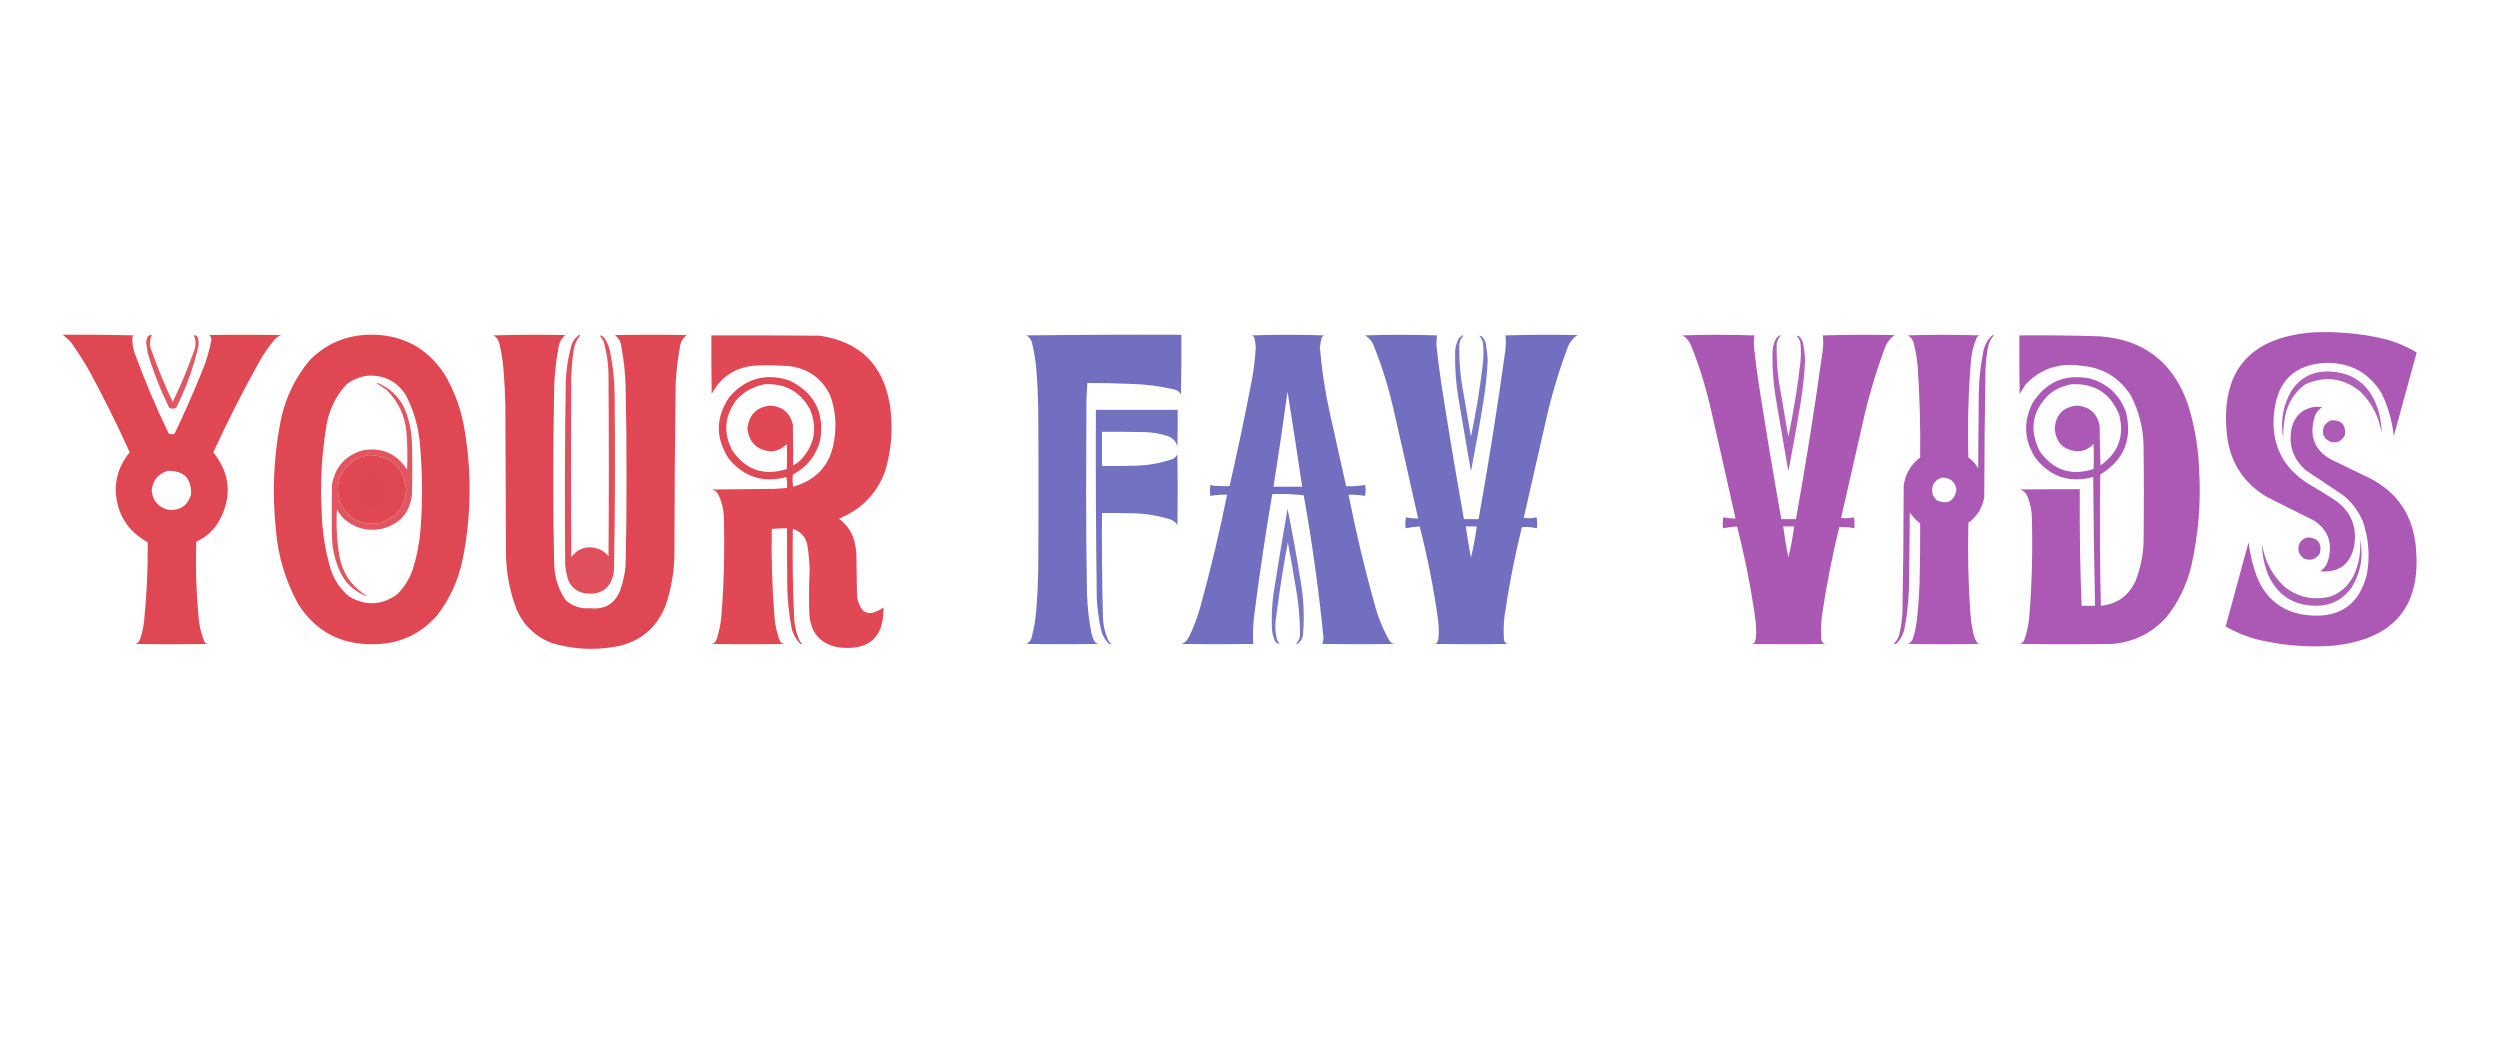 <?xml version="1.0" encoding="UTF-8"?>
<!DOCTYPE svg PUBLIC "-//W3C//DTD SVG 1.1//EN" "http://www.w3.org/Graphics/SVG/1.1/DTD/svg11.dtd">
<svg xmlns="http://www.w3.org/2000/svg" version="1.1" width="4096px" height="1714px" style="shape-rendering:geometricPrecision; text-rendering:geometricPrecision; image-rendering:optimizeQuality; fill-rule:evenodd; clip-rule:evenodd" xmlns:xlink="http://www.w3.org/1999/xlink">
<g><path style="opacity:0.992" fill="#ab58b4" d="M 3790.5,544.5 C 3829.33,542.832 3867.66,546.332 3905.5,555C 3924.69,559.889 3942.69,567.389 3959.5,577.5C 3947.15,623.216 3934.65,668.883 3922,714.5C 3919.37,689.981 3912.7,666.648 3902,644.5C 3881.42,610.697 3851.08,594.03 3811,594.5C 3760.08,596.909 3731.75,623.576 3726,674.5C 3720.05,726.088 3738.88,765.588 3782.5,793C 3797.43,801.603 3812.1,810.603 3826.5,820C 3852.09,838.405 3862.25,863.238 3857,894.5C 3850.9,924.657 3832.4,938.49 3801.5,936C 3808.77,931.047 3813.27,924.214 3815,915.5C 3821.83,889.013 3813.99,868.18 3791.5,853C 3766.2,840.34 3740.87,827.673 3715.5,815C 3677.53,793 3655.37,760.166 3649,716.5C 3636.54,609.818 3683.7,552.484 3790.5,544.5 Z"/></g>
<g><path style="opacity:0.991" fill="#df4652" d="M 102.5,548.5 C 141.506,548.167 180.506,548.5 219.5,549.5C 218.758,550.287 217.925,550.953 217,551.5C 216.254,561.108 217.587,570.441 221,579.5C 237.295,624.091 255.795,667.757 276.5,710.5C 279.709,711.787 282.875,711.787 286,710.5C 302.099,676.97 317.099,642.97 331,608.5C 338.108,591.568 343.274,574.068 346.5,556C 346.205,553.077 344.871,550.743 342.5,549C 381.833,548.333 421.167,548.333 460.5,549C 455.561,551.063 451.394,554.23 448,558.5C 439.886,568.617 432.552,579.284 426,590.5C 398.537,639.591 373.037,689.758 349.5,741C 377.505,776.245 380.671,813.745 359,853.5C 350.145,868.855 337.645,880.189 321.5,887.5C 320.228,927.565 321.395,967.565 325,1007.5C 325.789,1022.79 329.123,1037.45 335,1051.5C 336.214,1053.05 337.714,1054.22 339.5,1055C 300.5,1055.67 261.5,1055.67 222.5,1055C 225.333,1053.5 227.5,1051.33 229,1048.5C 232.479,1038.77 234.813,1028.77 236,1018.5C 240.43,975.275 242.43,931.942 242,888.5C 208.653,870.014 191.153,841.514 189.5,803C 189.869,779.551 197.536,758.884 212.5,741C 191.385,694.27 168.551,648.436 144,603.5C 135.499,589.16 126.499,575.16 117,561.5C 112.516,556.501 107.682,552.168 102.5,548.5 Z M 274.5,771.5 C 301.298,770.798 314.131,783.798 313,810.5C 306.95,829.202 294.116,837.368 274.5,835C 258.911,830.415 250.244,820.082 248.5,804C 250.01,787.334 258.677,776.501 274.5,771.5 Z"/></g>
<g><path style="opacity:0.911" fill="#df4752" d="M 246.5,548.5 C 247.497,548.47 248.164,548.97 248.5,550C 244.955,557.645 244.789,565.478 248,573.5C 258.104,602.479 269.771,630.812 283,658.5C 296.323,631.188 307.989,603.188 318,574.5C 321.322,566.026 321.155,557.693 317.5,549.5C 320.161,548.905 322.328,549.905 324,552.5C 325.492,557.411 325.826,562.411 325,567.5C 316.787,602.594 304.62,636.26 288.5,668.5C 284.833,669.833 281.167,669.833 277.5,668.5C 263.161,639.488 251.327,609.488 242,578.5C 241.004,573.024 240.171,567.524 239.5,562C 239.628,558.323 240.461,554.823 242,551.5C 243.409,550.219 244.909,549.219 246.5,548.5 Z"/></g>
<g><path style="opacity:0.991" fill="#df4652" d="M 602.5,548.5 C 656.443,546.824 698.276,568.157 728,612.5C 743.586,638.918 754.253,667.252 760,697.5C 773.159,770.636 772.492,843.636 758,916.5C 750.994,950.503 736.994,981.169 716,1008.5C 687.634,1040.41 651.968,1056.08 609,1055.5C 556.984,1055.5 516.984,1033.83 489,990.5C 467.804,952.238 455.47,911.238 452,867.5C 445.625,807.413 448.292,747.747 460,688.5C 467.761,651.315 483.761,618.315 508,589.5C 534.149,563.506 565.649,549.839 602.5,548.5 Z M 602.5,615.5 C 629.653,614.158 650.487,624.825 665,647.5C 677.938,672.576 685.605,699.243 688,727.5C 692.235,774.136 692.568,820.803 689,867.5C 687.247,890.019 682.914,912.019 676,933.5C 670.651,949.042 662.151,962.542 650.5,974C 624.883,992.106 598.55,993.106 571.5,977C 557.761,965.241 547.927,950.741 542,933.5C 532.53,901.882 527.53,869.549 527,836.5C 524.425,789.512 527.092,742.845 535,696.5C 539.243,671.517 549.743,649.684 566.5,631C 577.042,622.224 589.042,617.057 602.5,615.5 Z M 605.5,745.5 C 641.77,747.438 661.77,766.438 665.5,802.5C 663.571,830.931 648.905,849.097 621.5,857C 591.382,861.361 569.882,849.861 557,822.5C 547.687,789.633 558.187,765.466 588.5,750C 594.175,748 599.842,746.5 605.5,745.5 Z"/></g>
<g><path style="opacity:0.991" fill="#de4652" d="M 808.5,549.5 C 847.665,548.335 886.998,548.169 926.5,549C 919.978,554.2 916.145,561.033 915,569.5C 911.151,590.325 908.817,611.325 908,632.5C 906.901,683.824 906.401,735.157 906.5,786.5C 906.365,833.184 906.865,879.851 908,926.5C 908.966,947.394 915.299,966.394 927,983.5C 938.348,993.512 951.681,997.846 967,996.5C 990.753,999.131 1007.09,989.464 1016,967.5C 1020.92,953.917 1023.92,939.917 1025,925.5C 1026.14,879.017 1026.64,832.517 1026.5,786C 1026.6,734.491 1026.1,682.991 1025,631.5C 1024.25,609.987 1021.92,588.654 1018,567.5C 1016.91,559.827 1013.41,553.66 1007.5,549C 1046.83,548.333 1086.17,548.333 1125.5,549C 1118.76,553.634 1114.92,560.134 1114,568.5C 1110.2,588.66 1107.87,608.994 1107,629.5C 1105.73,720.491 1105.06,811.491 1105,902.5C 1105.21,933.728 1100.21,964.061 1090,993.5C 1074.25,1031.23 1046.08,1053.4 1005.5,1060C 970.588,1065.79 936.254,1063.46 902.5,1053C 876.086,1042.25 857.253,1023.75 846,997.5C 835.074,968.536 829.408,938.536 829,907.5C 828.667,826.5 828.333,745.5 828,664.5C 827.586,645.136 826.586,625.803 825,606.5C 823.877,591.636 821.543,576.969 818,562.5C 816.752,556.634 813.585,552.301 808.5,549.5 Z"/></g>
<g><path style="opacity:0.938" fill="#df4652" d="M 949.5,548.5 C 950.043,548.56 950.376,548.893 950.5,549.5C 944.783,556.467 941.283,564.467 940,573.5C 937.645,588.407 936.312,603.407 936,618.5C 935.333,716.5 935.333,814.5 936,912.5C 948.422,897.211 963.922,893.044 982.5,900C 988.197,902.691 993.03,906.525 997,911.5C 997.667,813.833 997.667,716.167 997,618.5C 997.134,598.424 994.467,578.758 989,559.5C 987.082,555.996 984.916,552.663 982.5,549.5C 985.122,549.804 987.622,551.137 990,553.5C 994.345,559.522 997.345,566.189 999,573.5C 1004.11,597.554 1006.77,621.887 1007,646.5C 1007.98,742.521 1007.65,838.521 1006,934.5C 1002.3,963.204 986.135,975.704 957.5,972C 942.063,968.563 932.563,959.063 929,943.5C 927.353,936.93 926.353,930.264 926,923.5C 925.05,823.823 925.384,724.157 927,624.5C 927.712,604.799 930.712,585.465 936,566.5C 938.357,558.738 942.857,552.738 949.5,548.5 Z"/></g>
<g><path style="opacity:0.986" fill="#df4652" d="M 1165.5,549.5 C 1224.5,549.333 1283.5,549.5 1342.5,550C 1408.7,559.533 1447.2,597.367 1458,663.5C 1463.46,700.474 1460.8,736.807 1450,772.5C 1441.22,796.587 1426.72,816.42 1406.5,832C 1396.45,839.027 1385.78,845.027 1374.5,850C 1388.99,860.455 1397.83,874.622 1401,892.5C 1401.91,896.795 1402.58,901.128 1403,905.5C 1403.33,927.167 1403.67,948.833 1404,970.5C 1403.74,982.051 1407.24,992.218 1414.5,1001C 1420.18,1004.67 1426.18,1005.33 1432.5,1003C 1437.78,1001.03 1442.78,998.527 1447.5,995.5C 1448.32,1043.77 1424.66,1065.6 1376.5,1061C 1345.17,1056.34 1328.34,1038.17 1326,1006.5C 1325.24,982.158 1325.4,957.824 1326.5,933.5C 1326.12,920.42 1324.95,907.42 1323,894.5C 1320.58,880.295 1312.58,870.962 1299,866.5C 1298.15,914.19 1298.82,961.857 1301,1009.5C 1301.28,1024.26 1304.62,1038.26 1311,1051.5C 1312.17,1052.67 1313.33,1053.83 1314.5,1055C 1313.5,1055.67 1312.5,1055.67 1311.5,1055C 1302.77,1046.38 1297.61,1035.88 1296,1023.5C 1292.57,1004.32 1290.57,984.984 1290,965.5C 1289.5,932.168 1289.33,898.835 1289.5,865.5C 1281.15,865.543 1272.82,865.876 1264.5,866.5C 1263.53,914.918 1265.03,963.251 1269,1011.5C 1269.97,1024.99 1272.97,1037.99 1278,1050.5C 1279.64,1052.81 1281.8,1054.31 1284.5,1055C 1245.17,1055.67 1205.83,1055.67 1166.5,1055C 1170.21,1053.78 1172.71,1051.28 1174,1047.5C 1178.28,1034.84 1180.94,1021.84 1182,1008.5C 1186.14,955.578 1187.47,902.578 1186,849.5C 1185.83,834.993 1182.5,821.327 1176,808.5C 1173.51,804.675 1170.01,802.508 1165.5,802C 1199.83,801.667 1234.17,801.333 1268.5,801C 1275.5,800.423 1282.5,799.923 1289.5,799.5C 1289.83,793.463 1289.5,787.463 1288.5,781.5C 1250.5,791.664 1219,781.664 1194,751.5C 1171.98,717.613 1172.31,683.946 1195,650.5C 1221.38,620.11 1253.88,610.943 1292.5,623C 1333.68,642.523 1350.85,675.023 1344,720.5C 1337.35,746.143 1322.35,765.143 1299,777.5C 1298.17,784.192 1298.34,790.858 1299.5,797.5C 1338.94,786.226 1361.44,760.226 1367,719.5C 1370.86,694.84 1368.52,670.84 1360,647.5C 1346.62,620.14 1324.79,604.306 1294.5,600C 1275.2,598.441 1255.86,598.107 1236.5,599C 1204.48,601.907 1180.98,617.407 1166,645.5C 1165.5,613.502 1165.33,581.502 1165.5,549.5 Z M 1253.5,629.5 C 1286.68,627.997 1311.18,641.663 1327,670.5C 1339.83,701.686 1334.66,729.519 1311.5,754C 1307.92,757.416 1303.92,760.249 1299.5,762.5C 1299.6,740.233 1299.43,717.9 1299,695.5C 1294.37,676.419 1282.21,666.086 1262.5,664.5C 1239.73,666.77 1227.06,679.27 1224.5,702C 1227.16,724.997 1240,737.497 1263,739.5C 1273.33,739.001 1282,735.001 1289,727.5C 1289.67,741.167 1289.67,754.833 1289,768.5C 1251.86,780.233 1222.2,770.233 1200,738.5C 1184.3,708.418 1186.97,680.085 1208,653.5C 1220.65,640.592 1235.82,632.592 1253.5,629.5 Z"/></g>
<g><path style="opacity:0.994" fill="#726fc0" d="M 1681.5,549.5 C 1766,548.501 1850.67,548.167 1935.5,548.5C 1935.67,581.168 1935.5,613.835 1935,646.5C 1932.54,641.851 1928.71,639.017 1923.5,638C 1900.16,632.566 1876.5,629.566 1852.5,629C 1828.85,627.863 1805.18,627.363 1781.5,627.5C 1780.81,636.813 1780.31,646.147 1780,655.5C 1779.83,704.5 1779.67,753.5 1779.5,802.5C 1779.39,859.843 1779.89,917.176 1781,974.5C 1781.8,995.345 1784.13,1016.01 1788,1036.5C 1789.1,1041.37 1790.77,1046.04 1793,1050.5C 1794.64,1052.81 1796.8,1054.31 1799.5,1055C 1760.17,1055.67 1720.83,1055.67 1681.5,1055C 1686.9,1052.24 1690.06,1047.74 1691,1041.5C 1694.63,1027.04 1696.97,1012.38 1698,997.5C 1699.63,977.198 1700.63,956.865 1701,936.5C 1701.67,847.167 1701.67,757.833 1701,668.5C 1700.66,647.801 1699.66,627.134 1698,606.5C 1696.88,591.636 1694.54,576.969 1691,562.5C 1689.75,556.634 1686.59,552.301 1681.5,549.5 Z"/></g>
<g><path style="opacity:0.993" fill="#726fc1" d="M 2050.5,549.5 C 2090,548.169 2129.67,548.169 2169.5,549.5C 2167.47,550.693 2165.97,552.36 2165,554.5C 2163.84,559.433 2163.01,564.433 2162.5,569.5C 2165.51,605.869 2171.01,641.869 2179,677.5C 2187.9,717.168 2196.73,756.835 2205.5,796.5C 2215.94,796.969 2226.27,796.302 2236.5,794.5C 2237.83,800.5 2237.83,806.5 2236.5,812.5C 2227.59,810.897 2218.59,810.231 2209.5,810.5C 2221.3,870.718 2235.47,930.385 2252,989.5C 2257.61,1011.02 2265.95,1031.35 2277,1050.5C 2278.95,1052.89 2281.45,1054.39 2284.5,1055C 2245.17,1055.67 2205.83,1055.67 2166.5,1055C 2167.43,1051.93 2168.1,1048.76 2168.5,1045.5C 2160.7,967.093 2149.87,889.093 2136,811.5C 2119.07,809.522 2101.9,808.856 2084.5,809.5C 2073.74,872.631 2064.24,935.965 2056,999.5C 2053.37,1017.42 2052.37,1035.42 2053,1053.5C 2053.5,1054 2054,1054.5 2054.5,1055C 2015.17,1055.67 1975.83,1055.67 1936.5,1055C 1941.64,1052.53 1945.47,1048.69 1948,1043.5C 1955.37,1028.38 1961.37,1012.71 1966,996.5C 1983.04,935.017 1997.87,873.017 2010.5,810.5C 2001.22,810.251 1992.05,810.918 1983,812.5C 1982.33,806.5 1982.33,800.5 1983,794.5C 1985.41,795.274 1987.91,795.774 1990.5,796C 1998.49,796.5 2006.49,796.666 2014.5,796.5C 2028.1,737.08 2040.6,677.413 2052,617.5C 2054.67,601.26 2056.51,584.927 2057.5,568.5C 2057.18,563.405 2056.34,558.405 2055,553.5C 2054.21,551.356 2052.71,550.023 2050.5,549.5 Z M 2109.5,641.5 C 2117.76,693.329 2125.76,745.329 2133.5,797.5C 2117.83,797.5 2102.17,797.5 2086.5,797.5C 2094.73,745.581 2102.39,693.581 2109.5,641.5 Z"/></g>
<g><path style="opacity:0.995" fill="#726fc1" d="M 2236.5,549.5 C 2275.67,548.169 2315,548.169 2354.5,549.5C 2353.37,556.45 2353.2,563.45 2354,570.5C 2355.96,588.88 2358.29,607.214 2361,625.5C 2372.64,700.657 2385.14,775.657 2398.5,850.5C 2406.5,850.5 2414.5,850.5 2422.5,850.5C 2438.84,759.467 2453.34,668.134 2466,576.5C 2467.39,567.48 2467.56,558.48 2466.5,549.5C 2505.83,548.333 2545.16,548.167 2584.5,549C 2576.75,554.298 2571.25,561.465 2568,570.5C 2553.18,610.303 2541.18,650.97 2532,692.5C 2520.16,744.51 2508.33,796.51 2496.5,848.5C 2503.55,849.556 2510.55,849.223 2517.5,847.5C 2518.66,853.472 2518.83,859.472 2518,865.5C 2509.98,863.747 2501.81,863.081 2493.5,863.5C 2481.63,911.689 2472.13,960.356 2465,1009.5C 2463.58,1021.8 2463.25,1034.14 2464,1046.5C 2464.14,1050.98 2466.31,1053.81 2470.5,1055C 2430.5,1055.67 2390.5,1055.67 2350.5,1055C 2351.77,1054.69 2352.93,1054.19 2354,1053.5C 2355.85,1050.43 2356.85,1047.1 2357,1043.5C 2357.59,1033.81 2357.26,1024.14 2356,1014.5C 2348.81,963.205 2338.81,912.539 2326,862.5C 2318.27,863.033 2310.61,864.033 2303,865.5C 2302.17,859.472 2302.34,853.472 2303.5,847.5C 2310.08,848.824 2316.75,849.491 2323.5,849.5C 2310.49,791.145 2297.33,732.812 2284,674.5C 2275.75,636.846 2264.42,600.18 2250,564.5C 2247,558.007 2242.5,553.007 2236.5,549.5 Z M 2401.5,862.5 C 2407.5,862.5 2413.5,862.5 2419.5,862.5C 2417.28,879.747 2414.12,896.747 2410,913.5C 2406.73,896.56 2403.9,879.56 2401.5,862.5 Z"/></g>
<g><path style="opacity:0.994" fill="#ab58b4" d="M 2756.5,549.5 C 2795.67,548.169 2835,548.169 2874.5,549.5C 2873.37,556.45 2873.2,563.45 2874,570.5C 2875.96,588.88 2878.29,607.214 2881,625.5C 2892.64,700.657 2905.14,775.657 2918.5,850.5C 2926.5,850.5 2934.5,850.5 2942.5,850.5C 2958.84,759.467 2973.34,668.134 2986,576.5C 2987.39,567.48 2987.56,558.48 2986.5,549.5C 3025.83,548.333 3065.16,548.167 3104.5,549C 3096.75,554.298 3091.25,561.465 3088,570.5C 3073.18,610.303 3061.18,650.97 3052,692.5C 3040.16,744.51 3028.33,796.51 3016.5,848.5C 3023.55,849.556 3030.55,849.223 3037.5,847.5C 3038.66,853.472 3038.83,859.472 3038,865.5C 3029.98,863.747 3021.81,863.081 3013.5,863.5C 3001.63,911.689 2992.13,960.356 2985,1009.5C 2983.58,1021.8 2983.25,1034.14 2984,1046.5C 2984.14,1050.98 2986.31,1053.81 2990.5,1055C 2950.5,1055.67 2910.5,1055.67 2870.5,1055C 2871.77,1054.69 2872.93,1054.19 2874,1053.5C 2875.85,1050.43 2876.85,1047.1 2877,1043.5C 2877.59,1033.81 2877.26,1024.14 2876,1014.5C 2868.81,963.205 2858.81,912.539 2846,862.5C 2838.27,863.033 2830.61,864.033 2823,865.5C 2822.17,859.472 2822.34,853.472 2823.5,847.5C 2830.08,848.824 2836.75,849.491 2843.5,849.5C 2830.49,791.145 2817.33,732.812 2804,674.5C 2795.75,636.846 2784.42,600.18 2770,564.5C 2767,558.007 2762.5,553.007 2756.5,549.5 Z M 2921.5,862.5 C 2927.5,862.5 2933.5,862.5 2939.5,862.5C 2937.28,879.747 2934.12,896.747 2930,913.5C 2926.73,896.56 2923.9,879.56 2921.5,862.5 Z"/></g>
<g><path style="opacity:0.989" fill="#ab58b4" d="M 3125.5,549.5 C 3164.67,548.169 3204,548.169 3243.5,549.5C 3241.81,550.228 3240.31,551.228 3239,552.5C 3233.26,565.544 3229.92,579.21 3229,593.5C 3224.86,645.421 3223.53,697.421 3225,749.5C 3231.76,754.259 3237.09,760.259 3241,767.5C 3241.33,726.833 3241.67,686.167 3242,645.5C 3242.3,622.948 3244.63,600.614 3249,578.5C 3250.62,567.293 3255.45,557.793 3263.5,550C 3264.42,549.626 3265.25,549.126 3266,548.5C 3266.17,548.833 3266.33,549.167 3266.5,549.5C 3261.47,555.235 3258.3,561.902 3257,569.5C 3254.81,581.737 3253.48,594.07 3253,606.5C 3251.83,675.827 3251.16,745.16 3251,814.5C 3247.92,831.993 3239.26,845.993 3225,856.5C 3223.8,905.216 3224.8,953.882 3228,1002.5C 3228.98,1015.66 3230.98,1028.66 3234,1041.5C 3235.39,1045.29 3237.06,1048.95 3239,1052.5C 3240.17,1053.89 3241.67,1054.73 3243.5,1055C 3204.17,1055.67 3164.83,1055.67 3125.5,1055C 3129.64,1053.53 3132.47,1050.69 3134,1046.5C 3137.48,1035.41 3139.82,1024.08 3141,1012.5C 3143.04,993.216 3144.37,973.883 3145,954.5C 3145.82,922.167 3146.15,889.834 3146,857.5C 3139.29,852.459 3133.62,846.459 3129,839.5C 3128.67,875.833 3128.33,912.167 3128,948.5C 3127.92,974.711 3125.59,1000.71 3121,1026.5C 3119.35,1037.14 3114.85,1046.31 3107.5,1054C 3105.96,1055.19 3104.29,1055.52 3102.5,1055C 3107.34,1050.5 3110.5,1045 3112,1038.5C 3114.83,1026.33 3116.5,1014 3117,1001.5C 3118.25,932.843 3118.91,864.176 3119,795.5C 3121.75,776.437 3130.75,761.103 3146,749.5C 3146.61,700.111 3145.27,650.777 3142,601.5C 3140.97,589.005 3138.97,576.671 3136,564.5C 3134.92,557.634 3131.42,552.634 3125.5,549.5 Z M 3181.5,782.5 C 3195.51,782.342 3203.51,789.175 3205.5,803C 3201.52,821.324 3190.85,826.991 3173.5,820C 3165.18,812.176 3163.35,803.009 3168,792.5C 3171.4,787.561 3175.9,784.228 3181.5,782.5 Z"/></g>
<g><path style="opacity:0.989" fill="#ab58b4" d="M 3308.5,549.5 C 3352.18,549.08 3395.85,549.58 3439.5,551C 3511.65,556.187 3559.82,592.687 3584,660.5C 3595.3,695.608 3601.63,731.608 3603,768.5C 3606.29,822.485 3601.96,875.819 3590,928.5C 3582.51,958.821 3569.17,986.154 3550,1010.5C 3526.46,1036.92 3496.96,1051.75 3461.5,1055C 3410.83,1055.67 3360.17,1055.67 3309.5,1055C 3313.21,1053.78 3315.71,1051.28 3317,1047.5C 3321.28,1034.84 3323.94,1021.84 3325,1008.5C 3329.15,955.245 3330.48,901.911 3329,848.5C 3328.8,834.823 3325.8,821.823 3320,809.5C 3317.26,805.884 3313.76,803.384 3309.5,802C 3342.16,801.5 3374.83,801.333 3407.5,801.5C 3407.01,865.197 3408.01,928.863 3410.5,992.5C 3417.83,992.5 3425.17,992.5 3432.5,992.5C 3431,922.181 3430,851.847 3429.5,781.5C 3391.08,791.86 3359.58,781.527 3335,750.5C 3316.3,721.506 3314.63,691.506 3330,660.5C 3351.85,625.83 3383.02,612.33 3423.5,620C 3452.57,628.07 3472.4,646.237 3483,674.5C 3494.21,719.223 3480.21,753.557 3441,777.5C 3440.05,849.18 3440.39,920.847 3442,992.5C 3468.78,989.735 3487.78,976.068 3499,951.5C 3506.92,931.255 3511.25,910.255 3512,888.5C 3512.67,835.833 3512.67,783.167 3512,730.5C 3511.42,701.16 3504.42,673.493 3491,647.5C 3471.37,617.589 3443.53,601.422 3407.5,599C 3372.67,594.273 3343.17,604.44 3319,629.5C 3315.67,634.833 3312.33,640.167 3309,645.5C 3308.5,613.502 3308.33,581.502 3308.5,549.5 Z M 3394.5,629.5 C 3432.26,627.951 3458.1,644.617 3472,679.5C 3480.9,714.299 3470.74,741.966 3441.5,762.5C 3440.67,740.841 3440.17,719.174 3440,697.5C 3436,677.309 3423.66,666.309 3403,664.5C 3380.6,666.731 3368.44,679.064 3366.5,701.5C 3368.09,724.926 3380.59,737.593 3404,739.5C 3414.33,739.001 3423,735.001 3430,727.5C 3430.67,741.167 3430.67,754.833 3430,768.5C 3393.49,780.213 3364.15,770.546 3342,739.5C 3323.92,703.841 3329.42,672.341 3358.5,645C 3369.28,636.802 3381.28,631.635 3394.5,629.5 Z"/></g>
<g><path style="opacity:0.94" fill="#726fc1" d="M 2395.5,549.5 C 2396.24,549.369 2396.91,549.536 2397.5,550C 2393.87,553.762 2391.7,558.262 2391,563.5C 2390.32,591.07 2392.66,618.403 2398,645.5C 2402,668.833 2406,692.167 2410,715.5C 2418.6,674.561 2425.27,633.228 2430,591.5C 2430.67,582.5 2430.67,573.5 2430,564.5C 2429.57,558.855 2427.4,554.021 2423.5,550C 2426.2,549.935 2428.36,551.102 2430,553.5C 2431.71,555.956 2433.04,558.623 2434,561.5C 2435.83,571.102 2437,580.769 2437.5,590.5C 2436.45,611.917 2434.28,633.25 2431,654.5C 2424.63,694.033 2417.63,733.366 2410,772.5C 2403.23,733.519 2396.56,694.519 2390,655.5C 2385.55,630.01 2383.55,604.343 2384,578.5C 2383.97,569.971 2385.97,561.971 2390,554.5C 2391.73,552.598 2393.56,550.931 2395.5,549.5 Z"/></g>
<g><path style="opacity:0.938" fill="#aa58b3" d="M 2915.5,549.5 C 2916.24,549.369 2916.91,549.536 2917.5,550C 2913.87,553.762 2911.7,558.262 2911,563.5C 2910.32,591.07 2912.66,618.403 2918,645.5C 2922,668.833 2926,692.167 2930,715.5C 2938.6,674.561 2945.27,633.228 2950,591.5C 2950.67,582.5 2950.67,573.5 2950,564.5C 2949.57,558.855 2947.4,554.021 2943.5,550C 2946.2,549.935 2948.36,551.102 2950,553.5C 2951.71,555.956 2953.04,558.623 2954,561.5C 2955.83,571.102 2957,580.769 2957.5,590.5C 2956.45,611.917 2954.28,633.25 2951,654.5C 2944.63,694.033 2937.63,733.366 2930,772.5C 2923.23,733.519 2916.56,694.519 2910,655.5C 2905.55,630.01 2903.55,604.343 2904,578.5C 2903.97,569.971 2905.97,561.971 2910,554.5C 2911.73,552.598 2913.56,550.931 2915.5,549.5 Z"/></g>
<g><path style="opacity:0.941" fill="#aa57b2" d="M 3810.5,608.5 C 3854.06,608.519 3882.56,629.185 3896,670.5C 3899.95,683.229 3901.95,696.229 3902,709.5C 3897.66,682.652 3885.83,659.819 3866.5,641C 3838.71,618.987 3808.71,615.32 3776.5,630C 3759.25,642.968 3748.42,660.134 3744,681.5C 3741.51,693.767 3740.51,706.1 3741,718.5C 3735.82,690.911 3740.15,664.911 3754,640.5C 3767.44,620.209 3786.27,609.542 3810.5,608.5 Z"/></g>
<g><path style="opacity:0.915" fill="#df4752" d="M 617.5,628.5 C 617.735,627.903 618.235,627.57 619,627.5C 644.164,638.338 660.498,657.004 668,683.5C 672.141,697.54 674.475,711.873 675,726.5C 675.667,754.167 675.667,781.833 675,809.5C 671.787,839.039 655.954,857.872 627.5,866C 602.797,871.409 581.13,865.742 562.5,849C 558.388,844.609 554.888,839.776 552,834.5C 550.462,860.002 551.796,885.335 556,910.5C 561.409,939.88 576.909,962.047 602.5,977C 583.127,970.863 568.627,958.696 559,940.5C 549.936,922.243 544.936,902.91 544,882.5C 543.333,852.833 543.333,823.167 544,793.5C 549.199,764.966 565.699,746.466 593.5,738C 625.118,732.233 649.618,742.733 667,769.5C 667.853,749.143 667.52,728.809 666,708.5C 663.596,681.243 652.763,658.076 633.5,639C 628.309,635.241 622.976,631.741 617.5,628.5 Z M 605.5,745.5 C 599.842,746.5 594.175,748 588.5,750C 558.187,765.466 547.687,789.633 557,822.5C 569.882,849.861 591.382,861.361 621.5,857C 648.905,849.097 663.571,830.931 665.5,802.5C 661.77,766.438 641.77,747.438 605.5,745.5 Z"/></g>
<g><path style="opacity:0.992" fill="#ab58b4" d="M 3792.5,666.5 C 3796.51,666.334 3800.51,666.501 3804.5,667C 3797.23,671.953 3792.73,678.786 3791,687.5C 3783.84,716.698 3793.34,738.532 3819.5,753C 3840.83,763.333 3862.17,773.667 3883.5,784C 3925.39,805.579 3949.89,839.745 3957,886.5C 3970.49,990.317 3925.32,1047.48 3821.5,1058C 3778.89,1061 3736.89,1057.34 3695.5,1047C 3678.28,1042.21 3661.95,1035.37 3646.5,1026.5C 3659,980.494 3671.5,934.494 3684,888.5C 3686.5,909.147 3691.5,929.147 3699,948.5C 3714.99,984.135 3742.49,1003.97 3781.5,1008C 3833.32,1013.14 3865.48,990.637 3878,940.5C 3883.19,910.859 3880.85,881.859 3871,853.5C 3863.66,836.646 3852.83,822.479 3838.5,811C 3818.5,797.667 3798.5,784.333 3778.5,771C 3756.43,751.803 3748.6,727.97 3755,699.5C 3760.56,680.488 3773.06,669.488 3792.5,666.5 Z"/></g>
<g><path style="opacity:0.991" fill="#7270c0" d="M 1795.5,671.5 C 1840.17,671.5 1884.83,671.5 1929.5,671.5C 1929.67,691.503 1929.5,711.503 1929,731.5C 1926.56,722.395 1920.73,716.562 1911.5,714C 1900.76,710.598 1889.76,708.598 1878.5,708C 1854.17,707.5 1829.84,707.333 1805.5,707.5C 1805.5,726.167 1805.5,744.833 1805.5,763.5C 1823.84,763.667 1842.17,763.5 1860.5,763C 1881.43,762.457 1901.76,758.79 1921.5,752C 1924.67,750.167 1927.17,747.667 1929,744.5C 1929.67,783.167 1929.67,821.833 1929,860.5C 1926.38,855.884 1922.55,852.717 1917.5,851C 1898.3,844.975 1878.63,841.641 1858.5,841C 1840.84,840.5 1823.17,840.333 1805.5,840.5C 1805.08,896.514 1805.58,952.514 1807,1008.5C 1807.11,1022.84 1810.11,1036.51 1816,1049.5C 1817.14,1051.61 1818.64,1053.44 1820.5,1055C 1819.5,1055.67 1818.5,1055.67 1817.5,1055C 1810.57,1048.66 1806.07,1040.82 1804,1031.5C 1800.11,1014.72 1797.78,997.719 1797,980.5C 1795.55,877.51 1795.05,774.51 1795.5,671.5 Z"/></g>
<g><path style="opacity:0.975" fill="#ab58b4" d="M 3819.5,688.5 C 3836.14,687.97 3843.64,695.97 3842,712.5C 3837.37,722.563 3829.54,726.396 3818.5,724C 3806.59,718.555 3803.09,709.722 3808,697.5C 3811.04,693.406 3814.88,690.406 3819.5,688.5 Z"/></g>
<g><path style="opacity:0.977" fill="#df4753" d="M 602.5,773.5 C 626.102,771.938 637.936,782.938 638,806.5C 633.617,825.188 621.784,833.355 602.5,831C 585.776,825.064 578.609,813.231 581,795.5C 584.376,784.292 591.543,776.958 602.5,773.5 Z"/></g>
<g><path style="opacity:0.938" fill="#726fc1" d="M 2109.5,833.5 C 2117.17,870.845 2124,908.512 2130,946.5C 2135.76,976.974 2137.43,1007.64 2135,1038.5C 2134.44,1045.92 2131.1,1051.58 2125,1055.5C 2124.5,1055.33 2124,1055.17 2123.5,1055C 2127.55,1050.67 2129.71,1045.51 2130,1039.5C 2129.89,1011.61 2127.22,983.945 2122,956.5C 2118.22,933.792 2114.22,911.125 2110,888.5C 2102.48,928.648 2096.14,968.981 2091,1009.5C 2088.77,1022.25 2089.1,1034.92 2092,1047.5C 2093.12,1050.25 2094.62,1052.75 2096.5,1055C 2093.36,1054.91 2090.86,1053.41 2089,1050.5C 2086.24,1044.46 2084.57,1038.13 2084,1031.5C 2082.96,1010.74 2083.96,990.071 2087,969.5C 2094.18,924.104 2101.68,878.771 2109.5,833.5 Z"/></g>
<g><path style="opacity:0.982" fill="#aa58b3" d="M 3780.5,880.5 C 3797.64,881.135 3804.47,889.801 3801,906.5C 3794.55,916.594 3785.72,919.428 3774.5,915C 3764.86,907.444 3763.02,898.277 3769,887.5C 3772.23,883.979 3776.06,881.646 3780.5,880.5 Z"/></g>
<g><path style="opacity:0.946" fill="#aa57b3" d="M 3866.5,882.5 C 3872.68,910.776 3868.18,937.442 3853,962.5C 3838.61,982.531 3818.94,992.531 3794,992.5C 3757.15,991.97 3731.15,974.97 3716,941.5C 3709.65,925.398 3706.32,908.732 3706,891.5C 3710.43,918.871 3722.6,942.037 3742.5,961C 3765.46,978.993 3791.13,984.326 3819.5,977C 3835.8,970.366 3847.97,959.2 3856,943.5C 3865.12,924.111 3868.62,903.778 3866.5,882.5 Z"/></g>
</svg>
